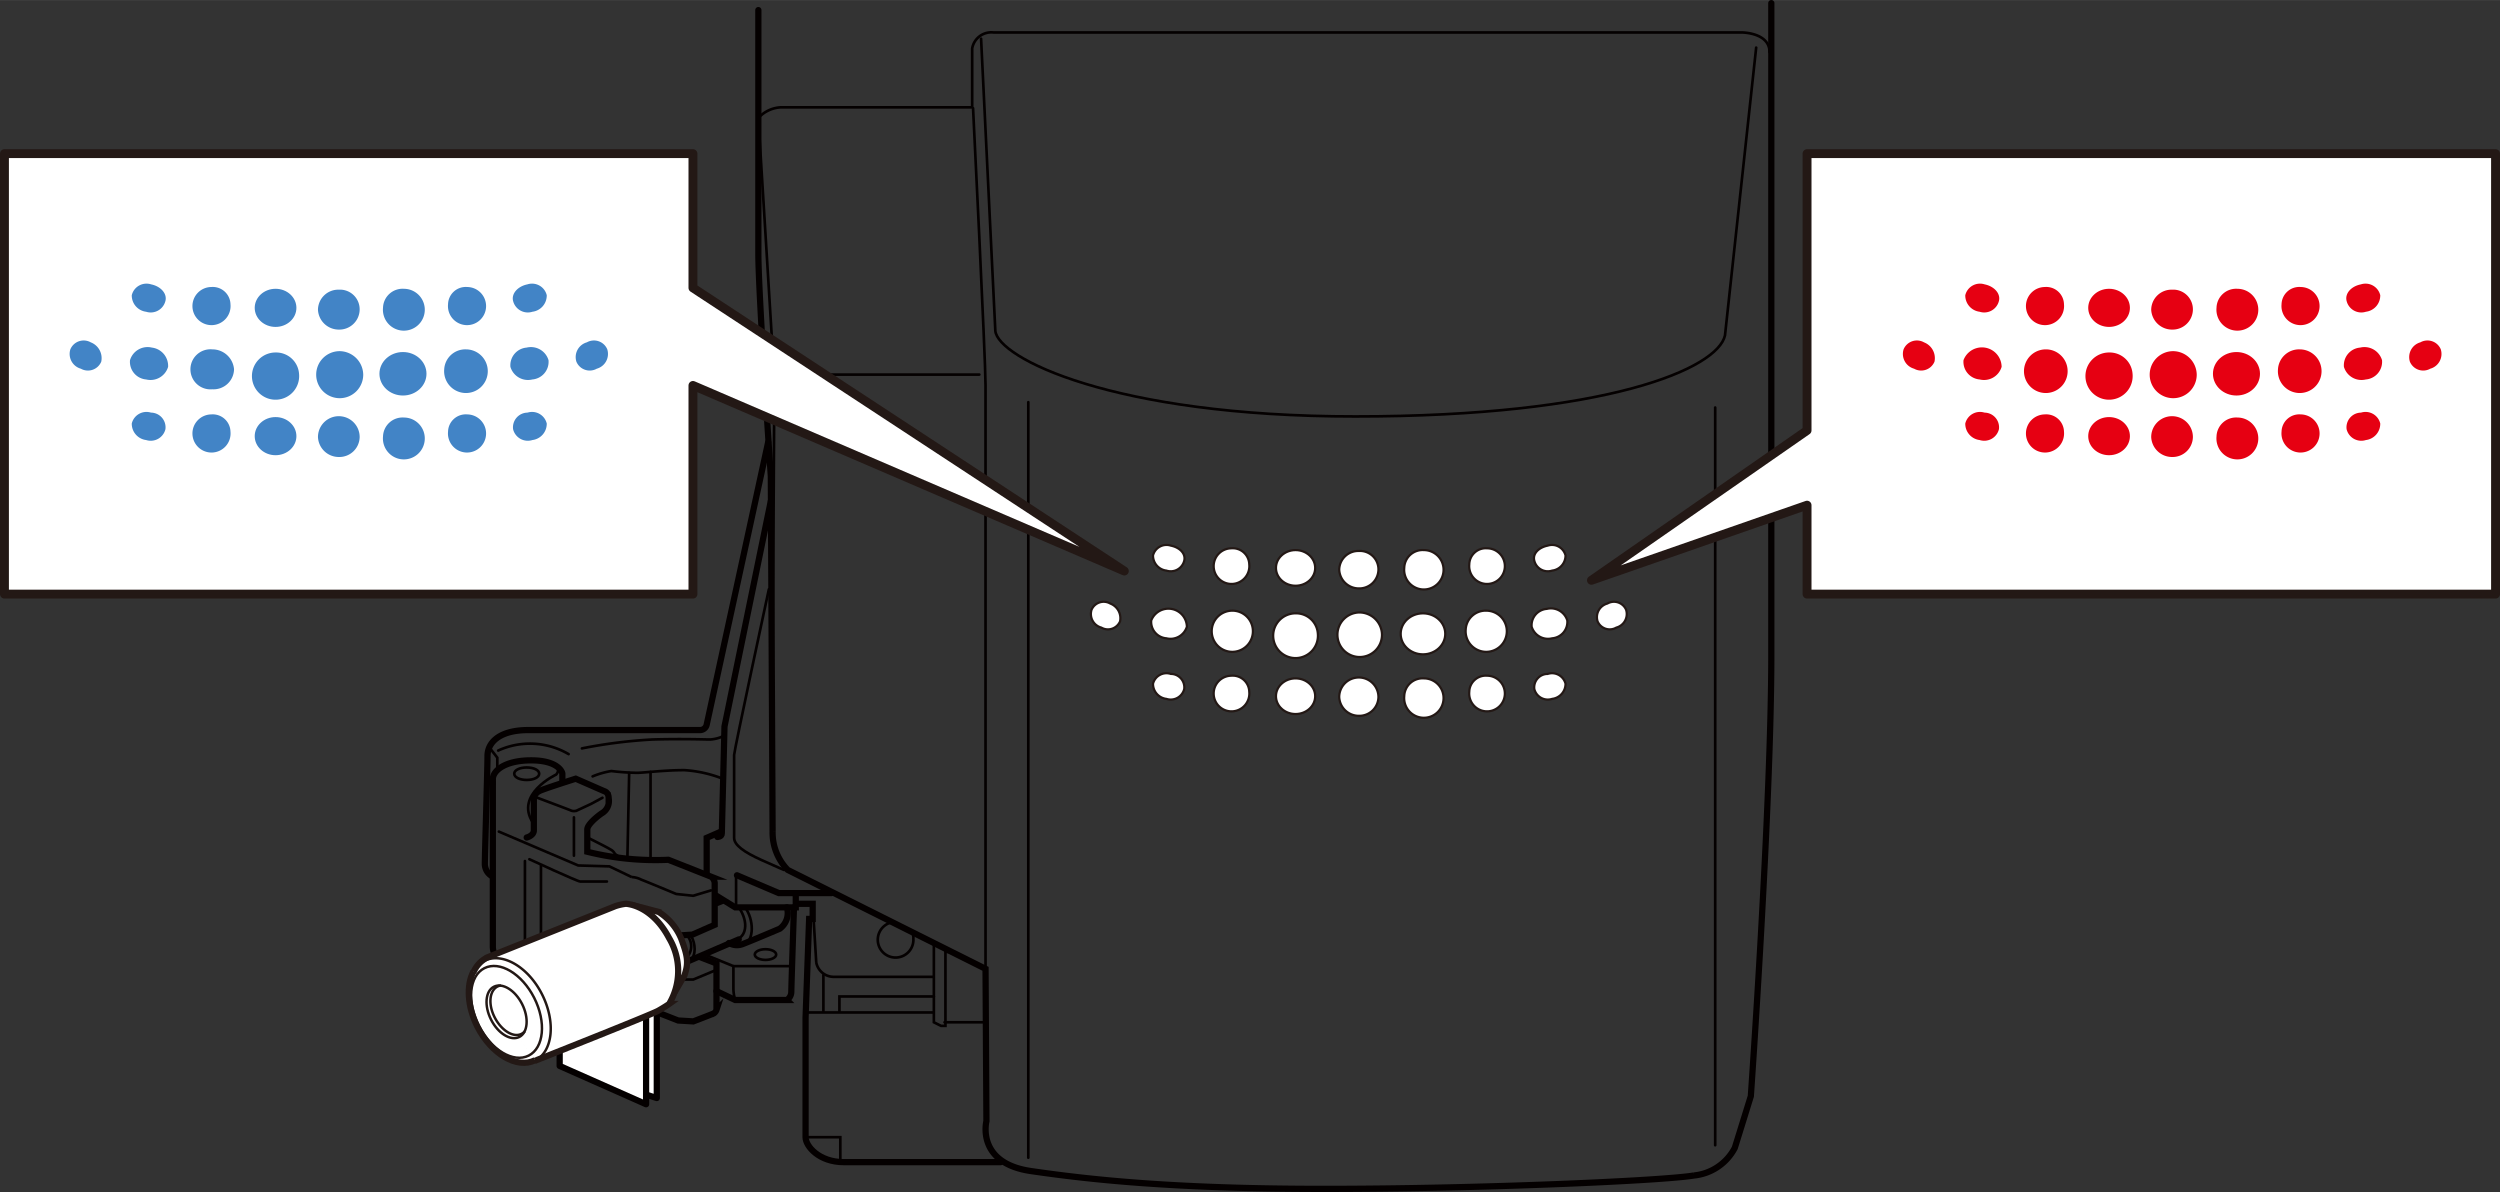 <svg id="LED_Lamp" data-name="LED Lamp" xmlns="http://www.w3.org/2000/svg" width="98.99mm" height="47.2mm" viewBox="0 0 280.61 133.79"><rect x="0" y="0" width="280.61" height="133.79" fill="#333333" stroke="none"/><defs><style>.cls-1,.cls-4,.cls-5,.cls-7{fill:#fff;}.cls-1,.cls-2,.cls-3{stroke:#040000;}.cls-1,.cls-2,.cls-3,.cls-7{stroke-linecap:round;}.cls-1,.cls-7{stroke-linejoin:round;}.cls-1,.cls-2{stroke-width:0.7px;}.cls-2,.cls-3,.cls-6{fill:none;}.cls-2,.cls-3,.cls-4,.cls-5,.cls-6,.cls-8,.cls-9{stroke-miterlimit:10;}.cls-3{stroke-width:0.3px;}.cls-4,.cls-5,.cls-6,.cls-7{stroke:#231815;}.cls-4{stroke-width:0.25px;}.cls-5{stroke-width:0.7px;}.cls-6{stroke-width:0.28px;}.cls-8{fill:#e60012;stroke:#e60012;}.cls-8,.cls-9{stroke-width:0.28px;}.cls-9{fill:#4284c6;stroke:#4284c6;}</style></defs><polyline class="cls-1" points="73.72 108.74 73.72 123.24 68.92 121.74 68.92 111.44"/><polyline class="cls-1" points="62.82 107.24 62.82 119.64 72.52 123.94 72.52 108.54"/><line class="cls-2" x1="77.12" y1="107.94" x2="82.92" y2="105.44"/><path class="cls-2" d="M81.82,105.84a1.77,1.77,0,0,0,1.6.1c.8-.3,4.1-1.7,4.1-1.7a2.17,2.17,0,0,0,.8-2.4"/><path class="cls-3" d="M82.92,101.84c1,1.4,1,3.1-.2,3.6"/><path class="cls-3" d="M83.62,101.84c1,1.3,1.1,3.8-.2,4.2"/><line class="cls-2" x1="80.52" y1="101.34" x2="81.02" y2="101.14"/><path class="cls-3" d="M77.62,105.14c.4.7.6,2.1-.2,2.7"/><path class="cls-3" d="M77.12,105a1.81,1.81,0,0,1,.1,2.3"/><path class="cls-2" d="M59.12,94s.8-.2.8-.8v-3.4a1.05,1.05,0,0,1,.6-1c.3-.2,4.1-1.4,4.1-1.4l3.2,1.4s.5.1.5.8a1.6,1.6,0,0,1-.8,1.7c-.7.5-1.6,1.3-1.6,1.8v2.5a31.69,31.69,0,0,0,9.1.9l4.8,1.9a1,1,0,0,1,.4.7v4.7l-2.5,1.1-1.37.09"/><path class="cls-3" d="M67.62,89.54l-1.3.7-1.5.7a.89.89,0,0,1-.8,0c-.5-.2-3.7-1.4-3.7-1.4"/><line class="cls-3" x1="64.42" y1="91.74" x2="64.42" y2="96.04"/><path class="cls-3" d="M56,93.34l8.9,3.8,3.5.1,2.5,1.2a2.61,2.61,0,0,1,1.1.3c.3.1,3.9,1.6,3.9,1.6l1.9.2,2-.6"/><path class="cls-3" d="M62.62,86.34c.1.3-.2.6-.2.6s-4.7,2.2-2.6,5.4"/><path class="cls-3" d="M60.52,86.84c0,.4-.6.7-1.4.7s-1.4-.3-1.4-.7.6-.7,1.4-.7S60.52,86.44,60.52,86.84Z"/><ellipse class="cls-3" cx="85.92" cy="107.14" rx="1.2" ry="0.6"/><path class="cls-2" d="M55.22,98.34a1.59,1.59,0,0,1-.8-1.4c0-1,.3-10.7.3-12.1s1.2-2.9,4.6-2.9h19.2a.76.76,0,0,0,.8-.6l6.9-31.7"/><polyline class="cls-3" points="55.82 86.14 55.82 85.04 55.12 84.14"/><path class="cls-3" d="M55.92,84.24a8.58,8.58,0,0,1,7.9.4"/><path class="cls-3" d="M65.32,84a55.5,55.5,0,0,1,7.9-1c3.5-.1,5.8,0,6.5,0a4,4,0,0,0,1.5-.4"/><path class="cls-3" d="M66.52,87.14a9.3,9.3,0,0,1,2.1-.6,26.42,26.42,0,0,0,2.9.2c.7,0,3-.3,5.3-.3a14.23,14.23,0,0,1,4.4,1"/><path class="cls-2" d="M86.52,56.24l-5.2,25.3s-.3,11.6-.3,12-.5.4-.5.4"/><polyline class="cls-2" points="80.92 93.34 79.32 94.04 79.32 98.04"/><polyline class="cls-2" points="80.42 100.54 82.52 101.84 89.32 101.84 89.32 100.34"/><polyline class="cls-2" points="82.72 98.24 87.42 100.24 93.32 100.24"/><path class="cls-3" d="M88,97.64s-.5-.2-2.5-1.1-3.1-1.7-3.1-2.5v-9.3c0-.5,3.9-18.6,3.9-18.6"/><path class="cls-3" d="M59.42,96.44s5.4,2.5,5.7,2.5h3"/><line class="cls-3" x1="60.72" y1="97.14" x2="60.72" y2="105.04"/><line class="cls-3" x1="58.92" y1="96.64" x2="58.92" y2="105.74"/><line class="cls-3" x1="70.62" y1="86.74" x2="70.42" y2="96.34"/><path class="cls-3" d="M66.22,94.14s2,1,2.3,1.2a1.1,1.1,0,0,1,.5.5l.7.5"/><line class="cls-3" x1="73.02" y1="86.64" x2="73.02" y2="96.64"/><line class="cls-3" x1="82.62" y1="98.44" x2="82.62" y2="101.84"/><path class="cls-2" d="M78.62,107.44l1.8.7v5.2a.78.78,0,0,1-.3.4c-.2.1-2.3.9-2.3.9l-1.7-.1-2.3-.9-18.2-6.5s-.3-.2-.3-.9V87.44c0-.9,1.3-2.1,4.3-2.1s3.5,1.3,3.5,1.5v.9"/><polyline class="cls-3" points="76.82 109.94 77.82 109.94 80.22 108.94"/><path class="cls-2" d="M80.42,111.24l2.1,1h5.8a1.11,1.11,0,0,0,.5-.9c0-.6.3-9.5.3-9.5"/><polyline class="cls-3" points="79.12 107.14 82.32 108.44 88.72 108.44"/><path class="cls-3" d="M82.32,108.44v2.5a4.6,4.6,0,0,0,.2,1.3"/><path class="cls-2" d="M89.42,101.44h1.8v1.7h-.4l-.4,11.1v13.4c0,1,1.5,2.8,4.3,2.8h17.6"/><path class="cls-2" d="M85.12,1.13V28.44c0,4.4,1.4,25,1.4,25l.2,39.9a6,6,0,0,0,1.7,4.3l22.2,11.1.1,17.1s-1.2,4.7,5,5.6,15.6,2,32.9,2,37.9-.9,41.5-1.5a5.83,5.83,0,0,0,4.6-3.1l1.8-5.8s2.3-32.6,2.3-49.5V.35"/><path class="cls-3" d="M86.62,92.34l.3-49.8-1.8-29.3a3.65,3.65,0,0,1,2.6-1.2h21.4V5.44a2.18,2.18,0,0,1,2.4-1.8h84s3.1,0,3.1,2.2"/><path class="cls-3" d="M109.22,12.14s1.4,28.1,1.4,31.1v67.7"/><line class="cls-3" x1="115.42" y1="45.14" x2="115.42" y2="129.94"/><line class="cls-3" x1="88.02" y1="42.04" x2="109.92" y2="42.04"/><path class="cls-3" d="M197.12,5.34l-3.5,32.3c-.8,3.7-13.1,9.1-41.5,9.1-27.3,0-40.1-6.6-40.4-9.6l-1.6-32.8"/><line class="cls-3" x1="192.52" y1="45.74" x2="192.52" y2="128.54"/><path class="cls-4" d="M154.72,63.94a2.14,2.14,0,0,1-2.2,2.1,2.2,2.2,0,0,1-2.2-2.1,2.14,2.14,0,0,1,2.2-2.1A2.07,2.07,0,0,1,154.72,63.94Z"/><ellipse class="cls-4" cx="145.42" cy="63.74" rx="2.2" ry="2"/><path class="cls-4" d="M140.22,63.34a2,2,0,1,1-2-1.8A1.85,1.85,0,0,1,140.22,63.34Z"/><path class="cls-4" d="M132.92,62.94a1.56,1.56,0,0,1-2,1.1,1.7,1.7,0,0,1-1.5-1.7,1.56,1.56,0,0,1,2-1.1C132.42,61.44,133.12,62.14,132.92,62.94Z"/><path class="cls-4" d="M125.72,69.74a1.48,1.48,0,0,1-2.1.7,1.58,1.58,0,0,1-1.1-2,1.48,1.48,0,0,1,2.1-.7A1.76,1.76,0,0,1,125.72,69.74Z"/><path class="cls-4" d="M179.32,69.74a1.48,1.48,0,0,0,2.1.7,1.58,1.58,0,0,0,1.1-2,1.48,1.48,0,0,0-2.1-.7A1.58,1.58,0,0,0,179.32,69.74Z"/><path class="cls-4" d="M157.62,63.74a2.21,2.21,0,1,0,2.2-2A2.06,2.06,0,0,0,157.62,63.74Z"/><path class="cls-4" d="M164.92,63.34a2,2,0,1,0,2-1.8A1.85,1.85,0,0,0,164.92,63.34Z"/><path class="cls-4" d="M172.22,62.94a1.56,1.56,0,0,0,2,1.1,1.7,1.7,0,0,0,1.5-1.7,1.56,1.56,0,0,0-2-1.1C172.72,61.44,172,62.14,172.22,62.94Z"/><path class="cls-4" d="M154.72,78.24a2.14,2.14,0,0,1-2.2,2.1,2.2,2.2,0,0,1-2.2-2.1,2.2,2.2,0,0,1,4.4,0Z"/><ellipse class="cls-4" cx="145.42" cy="78.14" rx="2.2" ry="2"/><path class="cls-4" d="M140.22,77.64a2,2,0,1,1-2-1.8A1.85,1.85,0,0,1,140.22,77.64Z"/><path class="cls-4" d="M132.92,77.34a1.56,1.56,0,0,1-2,1.1,1.7,1.7,0,0,1-1.5-1.7,1.56,1.56,0,0,1,2-1.1A1.51,1.51,0,0,1,132.92,77.34Z"/><path class="cls-4" d="M157.62,78.14a2.21,2.21,0,1,0,2.2-2A2.06,2.06,0,0,0,157.62,78.14Z"/><path class="cls-4" d="M164.92,77.64a2,2,0,1,0,2-1.8A1.85,1.85,0,0,0,164.92,77.64Z"/><path class="cls-4" d="M172.22,77.34a1.56,1.56,0,0,0,2,1.1,1.7,1.7,0,0,0,1.5-1.7,1.56,1.56,0,0,0-2-1.1A1.51,1.51,0,0,0,172.22,77.34Z"/><path class="cls-4" d="M155.12,71.24a2.5,2.5,0,1,1-2.5-2.5A2.54,2.54,0,0,1,155.12,71.24Z"/><path class="cls-4" d="M147.92,71.14a2.51,2.51,0,1,1-2.5-2.3A2.44,2.44,0,0,1,147.92,71.14Z"/><path class="cls-4" d="M140.62,70.64a2.31,2.31,0,1,1-2.3-2.1A2.3,2.3,0,0,1,140.62,70.64Z"/><path class="cls-4" d="M133.22,70.34a1.92,1.92,0,0,1-2.3,1.3,1.85,1.85,0,0,1-1.7-2,2.07,2.07,0,0,1,4,.7Z"/><ellipse class="cls-4" cx="159.72" cy="71.14" rx="2.5" ry="2.3"/><path class="cls-4" d="M164.52,70.64a2.31,2.31,0,1,0,2.3-2.1A2.23,2.23,0,0,0,164.52,70.64Z"/><path class="cls-4" d="M171.92,70.34a1.92,1.92,0,0,0,2.3,1.3,1.85,1.85,0,0,0,1.7-2,1.92,1.92,0,0,0-2.3-1.3A1.85,1.85,0,0,0,171.92,70.34Z"/><polyline class="cls-3" points="90.42 127.64 94.32 127.64 94.32 130.34"/><line class="cls-3" x1="90.72" y1="113.64" x2="104.72" y2="113.64"/><polyline class="cls-3" points="104.82 105.84 104.82 114.74 105.62 115.14 106.12 115.14 106.12 106.84 106.72 106.84"/><line class="cls-3" x1="106.02" y1="114.74" x2="110.52" y2="114.74"/><path class="cls-3" d="M91.32,103.14l.3,4.9a2,2,0,0,0,1.9,1.6h11.2"/><line class="cls-3" x1="92.42" y1="109.44" x2="92.42" y2="113.54"/><polyline class="cls-3" points="94.22 113.54 94.22 111.84 104.82 111.84"/><path class="cls-3" d="M102.42,104.74a1.27,1.27,0,0,1,.1.6,2,2,0,1,1-2.5-1.8"/><path class="cls-5" d="M70.83,101.54l3.09.81a6.48,6.48,0,0,1,2.54,3c.67,1.85.89,2.64.36,4.14l-1.09,1.88"/><path class="cls-5" d="M60,119.08s13.07-5.17,13.89-5.64,1.21-.75,1.21-.75a7.22,7.22,0,0,0,0-7.4c-2-3.8-4.86-3.85-4.86-3.85a5.87,5.87,0,0,0-1.16.26l-14.34,5.74a3.33,3.33,0,0,0-1.61,1.72"/><path class="cls-5" d="M60.06,119c-2,1-4.9-.67-6.47-3.76-1.15-2.29-1.26-4.7-.44-6.21"/><path class="cls-6" d="M53.6,108.44a2.55,2.55,0,0,1,.78-.6c2-1,4.9.67,6.46,3.76s1.22,6.43-.78,7.44"/><ellipse class="cls-6" cx="56.86" cy="113.57" rx="1.95" ry="3.16" transform="translate(-45.19 37.96) rotate(-26.87)"/><ellipse class="cls-6" cx="56.85" cy="113.58" rx="3.48" ry="5.5" transform="translate(-45.19 37.95) rotate(-26.87)"/><path class="cls-6" d="M58.9,115.76a1.25,1.25,0,0,1-.36.28c-.91.46-2.24-.36-3-1.82s-.62-3,.29-3.49a1.33,1.33,0,0,1,.4-.12"/><polygon class="cls-7" points="0.5 66.68 77.78 66.68 77.78 43.26 126.2 64.09 77.78 32.31 77.78 17.24 0.5 17.24 0.5 66.68"/><polygon class="cls-7" points="280.11 66.68 202.83 66.68 202.83 56.7 178.63 65.13 202.83 48.31 202.83 17.24 280.11 17.24 280.11 66.68"/><path class="cls-8" d="M246,34.75a2.14,2.14,0,0,1-2.2,2.1,2.2,2.2,0,0,1-2.2-2.1,2.14,2.14,0,0,1,2.2-2.1A2.07,2.07,0,0,1,246,34.75Z"/><ellipse class="cls-8" cx="236.73" cy="34.55" rx="2.2" ry="2"/><path class="cls-8" d="M231.53,34.15a2,2,0,1,1-2-1.8A1.85,1.85,0,0,1,231.53,34.15Z"/><path class="cls-8" d="M224.23,33.75a1.56,1.56,0,0,1-2,1.1,1.7,1.7,0,0,1-1.5-1.7,1.56,1.56,0,0,1,2-1.1C223.73,32.25,224.43,33,224.23,33.75Z"/><path class="cls-8" d="M217,40.55a1.48,1.48,0,0,1-2.1.7,1.58,1.58,0,0,1-1.1-2,1.48,1.48,0,0,1,2.1-.7A1.76,1.76,0,0,1,217,40.55Z"/><path class="cls-8" d="M270.63,40.55a1.48,1.48,0,0,0,2.1.7,1.58,1.58,0,0,0,1.1-2,1.48,1.48,0,0,0-2.1-.7A1.58,1.58,0,0,0,270.63,40.55Z"/><path class="cls-8" d="M248.93,34.55a2.21,2.21,0,1,0,2.2-2A2.06,2.06,0,0,0,248.93,34.55Z"/><path class="cls-8" d="M256.23,34.15a2,2,0,1,0,2-1.8A1.85,1.85,0,0,0,256.23,34.15Z"/><path class="cls-8" d="M263.53,33.75a1.56,1.56,0,0,0,2,1.1,1.7,1.7,0,0,0,1.5-1.7,1.56,1.56,0,0,0-2-1.1C264,32.25,263.33,33,263.53,33.75Z"/><path class="cls-8" d="M246,49.05a2.14,2.14,0,0,1-2.2,2.1,2.2,2.2,0,0,1-2.2-2.1,2.2,2.2,0,0,1,4.4,0Z"/><ellipse class="cls-8" cx="236.73" cy="48.95" rx="2.2" ry="2"/><path class="cls-8" d="M231.53,48.45a2,2,0,1,1-2-1.8A1.85,1.85,0,0,1,231.53,48.45Z"/><path class="cls-8" d="M224.23,48.15a1.56,1.56,0,0,1-2,1.1,1.7,1.7,0,0,1-1.5-1.7,1.56,1.56,0,0,1,2-1.1A1.51,1.51,0,0,1,224.23,48.15Z"/><path class="cls-8" d="M248.93,49a2.21,2.21,0,1,0,2.2-2A2.06,2.06,0,0,0,248.93,49Z"/><path class="cls-8" d="M256.23,48.45a2,2,0,1,0,2-1.8A1.85,1.85,0,0,0,256.23,48.45Z"/><path class="cls-8" d="M263.53,48.15a1.56,1.56,0,0,0,2,1.1,1.7,1.7,0,0,0,1.5-1.7,1.56,1.56,0,0,0-2-1.1A1.51,1.51,0,0,0,263.53,48.15Z"/><path class="cls-8" d="M246.43,42.05a2.5,2.5,0,1,1-2.5-2.5A2.54,2.54,0,0,1,246.43,42.05Z"/><path class="cls-8" d="M239.23,42a2.51,2.51,0,1,1-2.5-2.3A2.44,2.44,0,0,1,239.23,42Z"/><path class="cls-8" d="M231.93,41.45a2.31,2.31,0,1,1-2.3-2.1A2.3,2.3,0,0,1,231.93,41.45Z"/><path class="cls-8" d="M224.53,41.15a1.92,1.92,0,0,1-2.3,1.3,1.85,1.85,0,0,1-1.7-2,2.07,2.07,0,0,1,4,.7Z"/><ellipse class="cls-8" cx="251.03" cy="41.95" rx="2.5" ry="2.3"/><path class="cls-8" d="M255.83,41.45a2.31,2.31,0,1,0,2.3-2.1A2.23,2.23,0,0,0,255.83,41.45Z"/><path class="cls-8" d="M263.23,41.15a1.92,1.92,0,0,0,2.3,1.3,1.85,1.85,0,0,0,1.7-2,1.92,1.92,0,0,0-2.3-1.3A1.85,1.85,0,0,0,263.23,41.15Z"/><path class="cls-9" d="M40.23,34.75a2.14,2.14,0,0,1-2.2,2.1,2.2,2.2,0,0,1-2.2-2.1,2.14,2.14,0,0,1,2.2-2.1A2.07,2.07,0,0,1,40.23,34.75Z"/><ellipse class="cls-9" cx="30.93" cy="34.55" rx="2.2" ry="2"/><path class="cls-9" d="M25.73,34.15a2,2,0,1,1-2-1.8A1.85,1.85,0,0,1,25.73,34.15Z"/><path class="cls-9" d="M18.43,33.75a1.56,1.56,0,0,1-2,1.1,1.7,1.7,0,0,1-1.5-1.7,1.56,1.56,0,0,1,2-1.1C17.93,32.25,18.63,33,18.43,33.75Z"/><path class="cls-9" d="M11.23,40.55a1.48,1.48,0,0,1-2.1.7,1.58,1.58,0,0,1-1.1-2,1.48,1.48,0,0,1,2.1-.7A1.76,1.76,0,0,1,11.23,40.55Z"/><path class="cls-9" d="M64.83,40.55a1.48,1.48,0,0,0,2.1.7,1.58,1.58,0,0,0,1.1-2,1.48,1.48,0,0,0-2.1-.7A1.58,1.58,0,0,0,64.83,40.55Z"/><path class="cls-9" d="M43.13,34.55a2.21,2.21,0,1,0,2.2-2A2.06,2.06,0,0,0,43.13,34.55Z"/><path class="cls-9" d="M50.43,34.15a2,2,0,1,0,2-1.8A1.85,1.85,0,0,0,50.43,34.15Z"/><path class="cls-9" d="M57.73,33.75a1.56,1.56,0,0,0,2,1.1,1.7,1.7,0,0,0,1.5-1.7,1.56,1.56,0,0,0-2-1.1C58.23,32.25,57.53,33,57.73,33.75Z"/><path class="cls-9" d="M40.23,49.05a2.14,2.14,0,0,1-2.2,2.1,2.2,2.2,0,0,1-2.2-2.1,2.2,2.2,0,0,1,4.4,0Z"/><ellipse class="cls-9" cx="30.93" cy="48.95" rx="2.2" ry="2"/><path class="cls-9" d="M25.73,48.45a2,2,0,1,1-2-1.8A1.85,1.85,0,0,1,25.73,48.45Z"/><path class="cls-9" d="M18.43,48.15a1.56,1.56,0,0,1-2,1.1,1.7,1.7,0,0,1-1.5-1.7,1.56,1.56,0,0,1,2-1.1A1.51,1.51,0,0,1,18.43,48.15Z"/><path class="cls-9" d="M43.13,49a2.21,2.21,0,1,0,2.2-2A2.06,2.06,0,0,0,43.13,49Z"/><path class="cls-9" d="M50.43,48.45a2,2,0,1,0,2-1.8A1.85,1.85,0,0,0,50.43,48.45Z"/><path class="cls-9" d="M57.73,48.15a1.56,1.56,0,0,0,2,1.1,1.7,1.7,0,0,0,1.5-1.7,1.56,1.56,0,0,0-2-1.1A1.51,1.51,0,0,0,57.73,48.15Z"/><path class="cls-9" d="M40.63,42.05a2.5,2.5,0,1,1-2.5-2.5A2.54,2.54,0,0,1,40.63,42.05Z"/><path class="cls-9" d="M33.43,42a2.51,2.51,0,1,1-2.5-2.3A2.44,2.44,0,0,1,33.43,42Z"/><path class="cls-9" d="M26.13,41.45a2.16,2.16,0,0,1-2.3,2.1,2.11,2.11,0,1,1,0-4.2A2.3,2.3,0,0,1,26.13,41.45Z"/><path class="cls-9" d="M18.73,41.15a1.92,1.92,0,0,1-2.3,1.3,1.85,1.85,0,0,1-1.7-2,1.92,1.92,0,0,1,2.3-1.3A1.93,1.93,0,0,1,18.73,41.15Z"/><ellipse class="cls-9" cx="45.23" cy="41.95" rx="2.5" ry="2.3"/><path class="cls-9" d="M50,41.45a2.31,2.31,0,1,0,2.3-2.1A2.23,2.23,0,0,0,50,41.45Z"/><path class="cls-9" d="M57.43,41.15a1.92,1.92,0,0,0,2.3,1.3,1.85,1.85,0,0,0,1.7-2,1.92,1.92,0,0,0-2.3-1.3A1.85,1.85,0,0,0,57.43,41.15Z"/></svg>